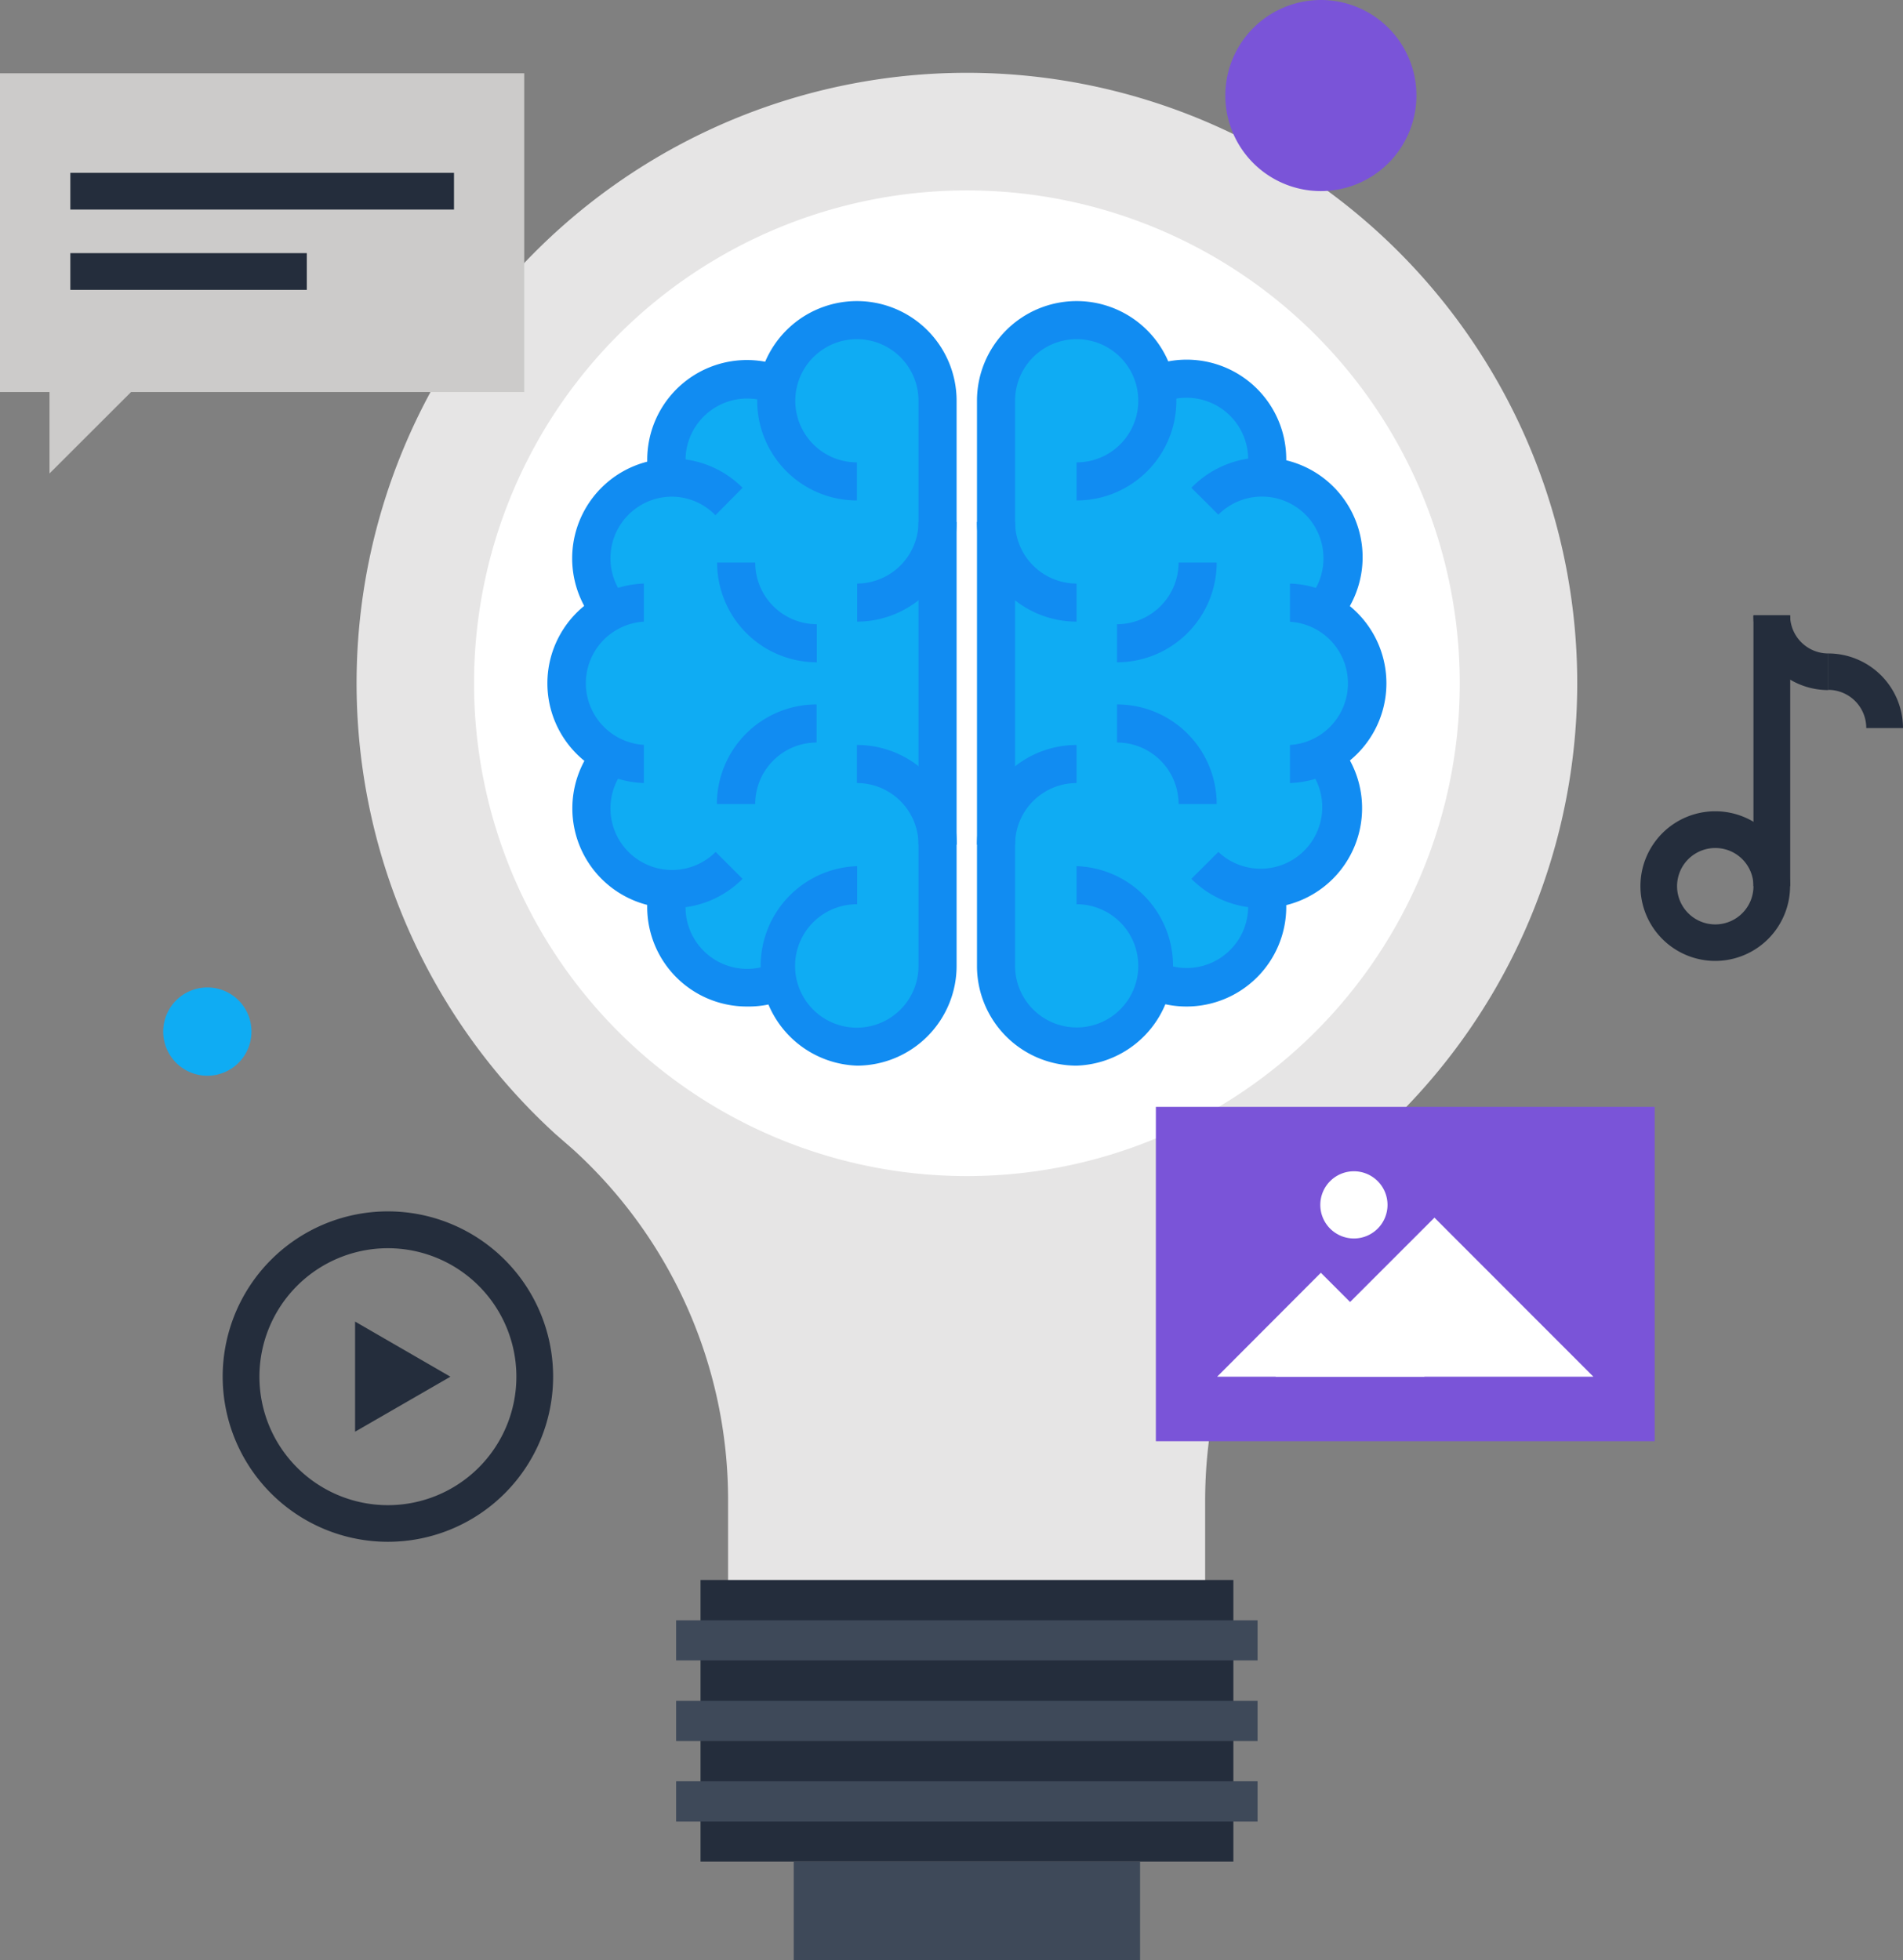 <svg xmlns="http://www.w3.org/2000/svg" viewBox="0 0 169.89 175"><rect x="0" y="0" width="169.89" height="175" fill="#808080" stroke="none"/><defs><style>.cls-1{fill:#e6e5e5;}.cls-2{fill:#fff;}.cls-3{fill:#0facf3;}.cls-4{fill:#118cf2;}.cls-5{fill:#242d3c;}.cls-6{fill:#3e4959;}.cls-7{fill:#7a54d8;}.cls-8{fill:#cccbca;}</style></defs><g id="Réteg_2" data-name="Réteg 2"><g id="Layer_1" data-name="Layer 1"><path class="cls-1" d="M86.33,6.5A54.5,54.5,0,0,0,49.6,101.26l1.55,1.35A42.3,42.3,0,0,1,65,134v7.09h42.59V134a42.33,42.33,0,0,1,13.87-31.37l1.56-1.35A54.5,54.5,0,0,0,86.33,6.5Z"/><path class="cls-2" d="M130.32,61a44,44,0,1,1-44-44A44,44,0,0,1,130.32,61Z"/><path class="cls-3" d="M103.19,87.61a7,7,0,0,0,2.74.55,7.2,7.2,0,0,0,7.21-7.2,7.52,7.52,0,0,0-.18-1.59,7.19,7.19,0,0,0,5.21-11.82,7.2,7.2,0,0,0,0-13.08A7.19,7.19,0,0,0,113,42.65a7.61,7.61,0,0,0,.18-1.6,7.19,7.19,0,0,0-10-6.65,7.2,7.2,0,0,0-14.27,1.38V86.24a7.2,7.2,0,0,0,14.27,1.37Z"/><path class="cls-3" d="M69.46,87.61a7,7,0,0,1-2.74.55A7.2,7.2,0,0,1,59.51,81a6.92,6.92,0,0,1,.18-1.59,7.19,7.19,0,0,1-5.22-11.82,7.21,7.21,0,0,1,0-13.08,7.19,7.19,0,0,1,5.22-11.82,7,7,0,0,1-.18-1.6,7.19,7.19,0,0,1,9.95-6.65,7.2,7.2,0,0,1,14.27,1.38V86.24a7.2,7.2,0,0,1-14.27,1.37Z"/><path class="cls-4" d="M76.52,95.14a8.91,8.91,0,0,1,0-17.81v3.4A5.51,5.51,0,1,0,82,86.24V35.78a5.5,5.5,0,1,0-5.5,5.5v3.4a8.9,8.9,0,1,1,8.9-8.9V86.24A8.91,8.91,0,0,1,76.52,95.14Z"/><path class="cls-4" d="M72.92,59.13a8.91,8.91,0,0,1-8.9-8.9h3.4a5.51,5.51,0,0,0,5.5,5.5Z"/><path class="cls-4" d="M67.42,71.78H64a8.9,8.9,0,0,1,8.9-8.89v3.4A5.5,5.5,0,0,0,67.42,71.78Z"/><path class="cls-4" d="M85.42,75.41H82a5.5,5.5,0,0,0-5.5-5.5v-3.4A8.91,8.91,0,0,1,85.42,75.41Z"/><path class="cls-4" d="M76.52,55.5V52.1A5.51,5.51,0,0,0,82,46.6h3.4A8.91,8.91,0,0,1,76.52,55.5Z"/><path class="cls-4" d="M58,43A8.9,8.9,0,0,1,70.11,32.83L68.79,36a5.3,5.3,0,0,0-2.08-.42,5.51,5.51,0,0,0-5.51,5.51,5.86,5.86,0,0,0,.14,1.22Z"/><path class="cls-4" d="M53.68,56.14A8.91,8.91,0,0,1,60,40.94h0a8.84,8.84,0,0,1,6.29,2.61L63.87,46A5.46,5.46,0,0,0,60,44.34h0a5.5,5.5,0,0,0-3.89,9.39Z"/><path class="cls-4" d="M57.48,69.91a8.91,8.91,0,0,1,0-17.81v3.4a5.51,5.51,0,0,0,0,11Z"/><path class="cls-4" d="M60,81.07a8.9,8.9,0,0,1-6.3-15.19l2.41,2.4a5.5,5.5,0,0,0,7.78,7.78l2.4,2.4A8.79,8.79,0,0,1,60,81.07Z"/><path class="cls-4" d="M66.71,89.86A8.89,8.89,0,0,1,58,79l3.32.72A6.2,6.2,0,0,0,61.2,81a5.51,5.51,0,0,0,7.6,5.09l1.3,3.14A8.76,8.76,0,0,1,66.71,89.86Z"/><path class="cls-4" d="M96.11,95.14a8.9,8.9,0,0,1-8.89-8.9V35.78a8.9,8.9,0,1,1,8.89,8.9v-3.4a5.5,5.5,0,1,0-5.49-5.5V86.24a5.5,5.5,0,1,0,5.49-5.51v-3.4a8.91,8.91,0,0,1,0,17.81Z"/><path class="cls-4" d="M99.72,59.13v-3.4a5.51,5.51,0,0,0,5.5-5.5h3.4A8.91,8.91,0,0,1,99.72,59.13Z"/><path class="cls-4" d="M108.62,71.78h-3.4a5.5,5.5,0,0,0-5.5-5.49v-3.4A8.9,8.9,0,0,1,108.62,71.78Z"/><path class="cls-4" d="M90.62,75.41h-3.4a8.9,8.9,0,0,1,8.89-8.9v3.4A5.5,5.5,0,0,0,90.62,75.41Z"/><path class="cls-4" d="M96.11,55.5a8.9,8.9,0,0,1-8.89-8.9h3.4a5.5,5.5,0,0,0,5.49,5.5Z"/><path class="cls-4" d="M114.6,43l-3.31-.78a5.32,5.32,0,0,0,.14-1.2,5.5,5.5,0,0,0-5.49-5.51,5.43,5.43,0,0,0-2.1.42l-1.31-3.14a8.89,8.89,0,0,1,12.3,8.23A8.78,8.78,0,0,1,114.6,43Z"/><path class="cls-4" d="M118.94,56.14l-2.4-2.41a5.42,5.42,0,0,0,1.61-3.88,5.49,5.49,0,0,0-9.38-3.9l-2.41-2.4a8.9,8.9,0,1,1,12.58,12.59Z"/><path class="cls-4" d="M115.16,69.91v-3.4a5.51,5.51,0,0,0,0-11V52.1a8.91,8.91,0,0,1,0,17.81Z"/><path class="cls-4" d="M112.65,81.07a8.81,8.81,0,0,1-6.29-2.61l2.41-2.4a5.5,5.5,0,0,0,7.77-7.78L119,65.87a8.87,8.87,0,0,1,2.6,6.3,8.91,8.91,0,0,1-8.9,8.9Z"/><path class="cls-4" d="M105.94,89.86a8.85,8.85,0,0,1-3.4-.67L103.83,86a5.49,5.49,0,0,0,7.46-6.3L114.6,79a8.78,8.78,0,0,1,.23,2A8.9,8.9,0,0,1,105.94,89.86Z"/><rect class="cls-5" x="62.54" y="141.06" width="47.57" height="25.14"/><rect class="cls-6" x="60.36" y="144.66" width="51.91" height="3.58"/><rect class="cls-6" x="60.36" y="151.85" width="51.91" height="3.59"/><rect class="cls-6" x="60.36" y="159.03" width="51.91" height="3.6"/><rect class="cls-6" x="70.86" y="166.21" width="30.92" height="8.79"/><rect class="cls-7" x="103.19" y="98.82" width="44.53" height="29.85"/><polygon class="cls-2" points="128.06 108.71 113.86 122.91 142.25 122.91 128.06 108.71"/><polygon class="cls-2" points="117.92 113.63 108.66 122.91 127.19 122.91 117.92 113.63"/><path class="cls-2" d="M123.87,107.57a3,3,0,1,1-3-3A3,3,0,0,1,123.87,107.57Z"/><path class="cls-5" d="M34.63,137.65a14.75,14.75,0,1,1,14.75-14.74A14.75,14.75,0,0,1,34.63,137.65Zm0-26.21A11.47,11.47,0,1,0,46.1,122.91,11.47,11.47,0,0,0,34.63,111.44Z"/><polygon class="cls-5" points="31.7 117.99 40.21 122.91 31.7 127.82 31.7 117.99"/><polygon class="cls-8" points="46.8 6.54 46.8 35 11.7 35 4.42 42.27 4.42 35 0 35 0 6.54 46.8 6.54"/><rect class="cls-5" x="6.28" y="22.6" width="21.11" height="3.28"/><rect class="cls-5" x="6.28" y="15.43" width="34.25" height="3.28"/><path class="cls-5" d="M153.13,85.79a6.68,6.68,0,1,1,6.68-6.68A6.69,6.69,0,0,1,153.13,85.79Zm0-10.08a3.41,3.41,0,1,0,3.41,3.4A3.4,3.4,0,0,0,153.13,75.71Z"/><path class="cls-5" d="M163.22,61.61a6.68,6.68,0,0,1-6.68-6.67h3.27a3.41,3.41,0,0,0,3.41,3.4Z"/><path class="cls-5" d="M169.89,65h-3.28a3.4,3.4,0,0,0-3.39-3.41V58.34A6.68,6.68,0,0,1,169.89,65Z"/><rect class="cls-5" x="156.54" y="54.94" width="3.28" height="24.18"/><path class="cls-3" d="M22.45,92.1a3.94,3.94,0,1,1-3.94-3.94A3.93,3.93,0,0,1,22.45,92.1Z"/><path class="cls-7" d="M126.45,8.53A8.53,8.53,0,1,1,117.92,0,8.52,8.52,0,0,1,126.45,8.53Z"/></g></g></svg>